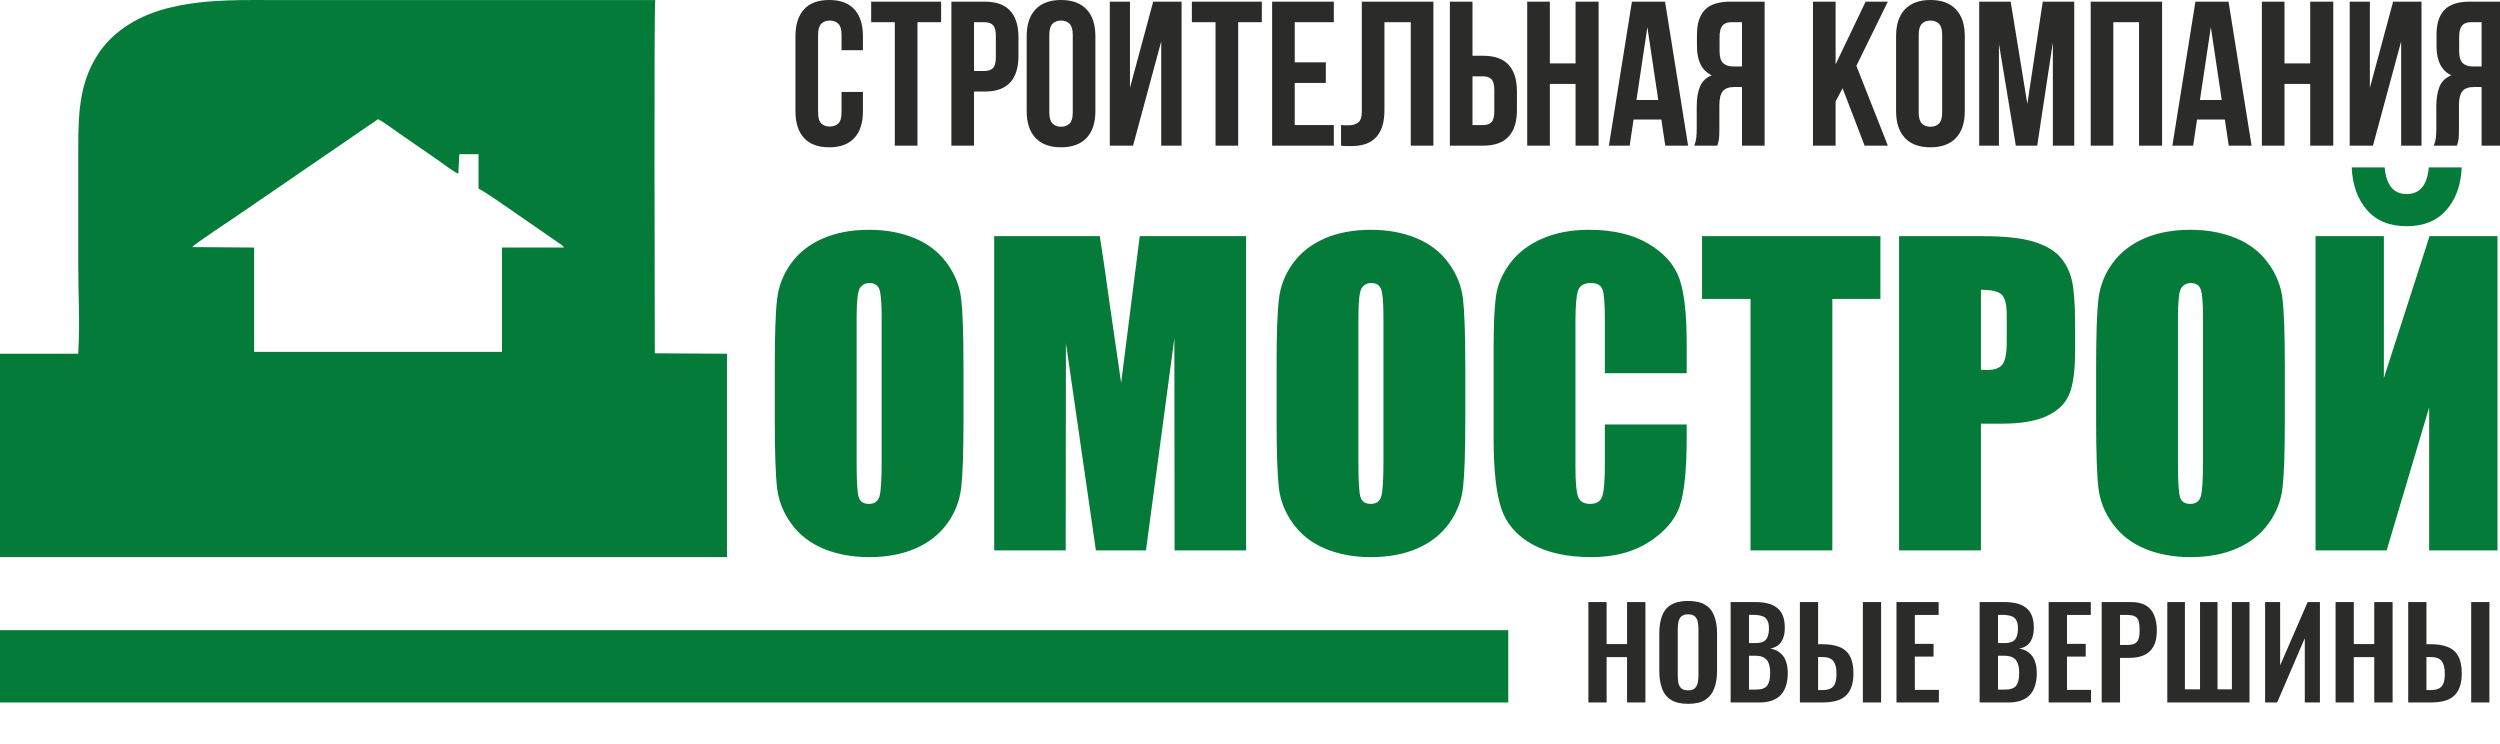 <?xml version="1.0" encoding="UTF-8"?> <svg xmlns="http://www.w3.org/2000/svg" width="242" height="72" viewBox="0 0 242 72" fill="none"><g clip-path="url(#clip0_171_2)"><path d="M83.532 8.902V10.754C83.532 11.883 83.256 12.749 82.705 13.353C82.154 13.957 81.341 14.259 80.266 14.259C79.191 14.259 78.377 13.957 77.826 13.353C77.276 12.749 77 11.883 77 10.754V3.505C77 2.377 77.276 1.51 77.826 0.906C78.377 0.302 79.191 0 80.266 0C81.341 0 82.154 0.302 82.705 0.906C83.256 1.51 83.532 2.377 83.532 3.505V4.859H81.461V3.366C81.461 2.861 81.358 2.506 81.152 2.3C80.946 2.095 80.671 1.991 80.326 1.991C79.981 1.991 79.705 2.095 79.499 2.3C79.293 2.506 79.191 2.861 79.191 3.366V10.893C79.191 11.398 79.293 11.75 79.499 11.949C79.705 12.148 79.981 12.248 80.326 12.248C80.671 12.248 80.946 12.148 81.152 11.949C81.358 11.75 81.461 11.398 81.461 10.893V8.902H83.532ZM84.329 0.159H91.099V2.151H88.809V14.1H86.618V2.151H84.329V0.159ZM95.321 0.159C96.423 0.159 97.243 0.452 97.781 1.036C98.318 1.62 98.587 2.476 98.587 3.605V5.417C98.587 6.545 98.318 7.402 97.781 7.986C97.243 8.57 96.423 8.862 95.321 8.862H94.285V14.1H92.095V0.159H95.321ZM94.285 2.151V6.871H95.321C95.666 6.871 95.932 6.778 96.118 6.592C96.304 6.406 96.397 6.061 96.397 5.556V3.465C96.397 2.961 96.304 2.615 96.118 2.43C95.932 2.244 95.666 2.151 95.321 2.151H94.285ZM101.574 10.893C101.574 11.398 101.677 11.753 101.882 11.959C102.088 12.164 102.364 12.268 102.709 12.268C103.054 12.268 103.329 12.164 103.535 11.959C103.741 11.753 103.844 11.398 103.844 10.893V3.366C103.844 2.861 103.741 2.506 103.535 2.3C103.329 2.095 103.054 1.991 102.709 1.991C102.364 1.991 102.088 2.095 101.882 2.3C101.677 2.506 101.574 2.861 101.574 3.366V10.893ZM99.383 3.505C99.383 2.377 99.669 1.51 100.24 0.906C100.81 0.302 101.634 0 102.709 0C103.784 0 104.607 0.302 105.178 0.906C105.749 1.51 106.034 2.377 106.034 3.505V10.754C106.034 11.883 105.749 12.749 105.178 13.353C104.607 13.957 103.784 14.259 102.709 14.259C101.634 14.259 100.81 13.957 100.24 13.353C99.669 12.749 99.383 11.883 99.383 10.754V3.505ZM109.679 14.1H107.429V0.159H109.38V8.504L111.63 0.159H114.379V14.1H112.407V4.003L109.679 14.1ZM115.374 0.159H122.145V2.151H119.855V14.1H117.664V2.151H115.374V0.159ZM125.331 6.034H128.339V8.026H125.331V12.108H129.115V14.1H123.141V0.159H129.115V2.151H125.331V6.034ZM136.563 2.151H134.014V10.634C134.014 11.338 133.928 11.916 133.755 12.367C133.583 12.818 133.35 13.174 133.058 13.432C132.766 13.691 132.431 13.874 132.053 13.98C131.674 14.086 131.279 14.139 130.867 14.139C130.669 14.139 130.489 14.139 130.33 14.139C130.171 14.139 129.998 14.126 129.812 14.1V12.108C129.932 12.121 130.058 12.128 130.191 12.128C130.323 12.128 130.449 12.128 130.569 12.128C130.914 12.128 131.209 12.042 131.455 11.869C131.701 11.697 131.824 11.338 131.824 10.794V0.159H138.754V14.1H136.563V2.151ZM143.573 12.108C143.918 12.108 144.183 12.015 144.369 11.829C144.555 11.644 144.648 11.298 144.648 10.794V8.703C144.648 8.198 144.555 7.853 144.369 7.667C144.183 7.481 143.918 7.388 143.573 7.388H142.537V12.108H143.573ZM140.347 14.1V0.159H142.537V5.397H143.573C144.675 5.397 145.495 5.689 146.032 6.273C146.57 6.857 146.839 7.714 146.839 8.842V10.655C146.839 11.783 146.57 12.639 146.032 13.223C145.495 13.807 144.675 14.1 143.573 14.1H140.347ZM150.025 14.1H147.835V0.159H150.025V6.134H152.514V0.159H154.745V14.1H152.514V8.125H150.025V14.1ZM163.408 14.1H161.197L160.819 11.57H158.13L157.752 14.1H155.741L157.971 0.159H161.177L163.408 14.1ZM158.409 9.679H160.52L159.465 2.629L158.409 9.679ZM167.569 2.151C167.185 2.151 166.902 2.264 166.723 2.49C166.544 2.715 166.454 3.08 166.454 3.585V4.959C166.454 5.517 166.57 5.901 166.803 6.114C167.035 6.326 167.357 6.432 167.769 6.432H168.625V2.151H167.569ZM164.005 14.1C164.111 13.834 164.177 13.572 164.204 13.313C164.231 13.054 164.244 12.752 164.244 12.407V10.256C164.244 9.526 164.347 8.905 164.553 8.394C164.758 7.883 165.14 7.515 165.697 7.289C164.741 6.838 164.264 5.895 164.264 4.461V3.366C164.264 2.29 164.519 1.487 165.03 0.956C165.542 0.425 166.368 0.159 167.51 0.159H170.816V14.1H168.625V8.424H167.868C167.364 8.424 166.999 8.557 166.773 8.822C166.547 9.088 166.434 9.546 166.434 10.196V12.387C166.434 12.666 166.43 12.898 166.425 13.084C166.418 13.27 166.405 13.423 166.385 13.542C166.365 13.662 166.342 13.761 166.315 13.841C166.289 13.92 166.262 14.007 166.236 14.1H164.005ZM178.363 8.543L177.686 9.818V14.1H175.495V0.159H177.686V6.233L180.593 0.159H182.744L179.697 6.373L182.744 14.1H180.494L178.363 8.543ZM185.731 10.893C185.731 11.398 185.834 11.753 186.04 11.959C186.246 12.164 186.521 12.268 186.866 12.268C187.211 12.268 187.487 12.164 187.693 11.959C187.899 11.753 188.001 11.398 188.001 10.893V3.366C188.001 2.861 187.899 2.506 187.693 2.3C187.487 2.095 187.211 1.991 186.866 1.991C186.521 1.991 186.246 2.095 186.04 2.3C185.834 2.506 185.731 2.861 185.731 3.366V10.893ZM183.541 3.505C183.541 2.377 183.826 1.51 184.397 0.906C184.968 0.302 185.791 0 186.866 0C187.942 0 188.765 0.302 189.336 0.906C189.907 1.51 190.192 2.377 190.192 3.505V10.754C190.192 11.883 189.907 12.749 189.336 13.353C188.765 13.957 187.942 14.259 186.866 14.259C185.791 14.259 184.968 13.957 184.397 13.353C183.826 12.749 183.541 11.883 183.541 10.754V3.505ZM196.246 10.057L197.74 0.159H200.786V14.1H198.716V4.103L197.202 14.1H195.131L193.498 4.242V14.1H191.586V0.159H194.633L196.246 10.057ZM204.57 14.1H202.38V0.159H209.29V14.1H207.06V2.151H204.57V14.1ZM217.953 14.1H215.742L215.364 11.57H212.676L212.297 14.1H210.286L212.516 0.159H215.722L217.953 14.1ZM212.954 9.679H215.065L214.01 2.629L212.954 9.679ZM221.139 14.1H218.949V0.159H221.139V6.134H223.628V0.159H225.859V14.1H223.628V8.125H221.139V14.1ZM229.703 14.1H227.452V0.159H229.403V8.504L231.654 0.159H234.402V14.1H232.431V4.003L229.703 14.1ZM239.161 2.151C238.777 2.151 238.494 2.264 238.315 2.49C238.136 2.715 238.047 3.08 238.047 3.585V4.959C238.047 5.517 238.163 5.901 238.395 6.114C238.627 6.326 238.949 6.432 239.361 6.432H240.217V2.151H239.161ZM235.597 14.1C235.703 13.834 235.769 13.572 235.796 13.313C235.823 13.054 235.836 12.752 235.836 12.407V10.256C235.836 9.526 235.939 8.905 236.145 8.394C236.35 7.883 236.732 7.515 237.289 7.289C236.334 6.838 235.856 5.895 235.856 4.461V3.366C235.856 2.29 236.111 1.487 236.622 0.956C237.134 0.425 237.96 0.159 239.102 0.159H242.408V14.1H240.217V8.424H239.46C238.956 8.424 238.591 8.557 238.365 8.822C238.139 9.088 238.027 9.546 238.027 10.196V12.387C238.027 12.666 238.023 12.898 238.017 13.084C238.011 13.27 237.997 13.423 237.977 13.542C237.957 13.662 237.934 13.761 237.908 13.841C237.881 13.92 237.854 14.007 237.828 14.1H235.597Z" fill="#2B2B2A"></path><path d="M93.266 40.69C93.266 43.746 93.195 45.907 93.048 47.176C92.907 48.451 92.458 49.611 91.702 50.662C90.946 51.713 89.921 52.521 88.632 53.085C87.344 53.649 85.844 53.931 84.133 53.931C82.505 53.931 81.05 53.661 79.755 53.13C78.461 52.598 77.416 51.803 76.634 50.739C75.846 49.675 75.378 48.515 75.225 47.265C75.077 46.009 75 43.817 75 40.69V35.485C75 32.428 75.071 30.268 75.218 29C75.359 27.724 75.808 26.564 76.564 25.513C77.32 24.462 78.346 23.654 79.634 23.09C80.922 22.526 82.422 22.244 84.133 22.244C85.761 22.244 87.216 22.514 88.51 23.045C89.805 23.577 90.85 24.372 91.632 25.436C92.42 26.5 92.888 27.66 93.042 28.91C93.189 30.166 93.266 32.358 93.266 35.485V40.69ZM85.344 30.698C85.344 29.288 85.267 28.384 85.114 27.987C84.96 27.596 84.646 27.397 84.171 27.397C83.768 27.397 83.46 27.557 83.242 27.878C83.031 28.192 82.922 29.134 82.922 30.698V44.894C82.922 46.656 82.992 47.746 83.133 48.156C83.274 48.573 83.601 48.778 84.114 48.778C84.639 48.778 84.979 48.541 85.127 48.066C85.274 47.592 85.344 46.458 85.344 44.669V30.698ZM120.619 22.859V53.277H113.698L113.678 32.742L110.929 53.277H106.084L103.18 33.204L103.161 53.277H96.24V22.859H106.462C106.75 24.699 107.064 26.865 107.404 29.339L108.526 37.062L110.327 22.859H120.619ZM141.84 40.69C141.84 43.746 141.769 45.907 141.622 47.176C141.481 48.451 141.032 49.611 140.276 50.662C139.52 51.713 138.494 52.521 137.206 53.085C135.918 53.649 134.418 53.931 132.707 53.931C131.079 53.931 129.624 53.661 128.329 53.13C127.035 52.598 125.99 51.803 125.208 50.739C124.42 49.675 123.952 48.515 123.798 47.265C123.651 46.009 123.574 43.817 123.574 40.69V35.485C123.574 32.428 123.645 30.268 123.792 29C123.933 27.724 124.382 26.564 125.138 25.513C125.894 24.462 126.919 23.654 128.208 23.09C129.496 22.526 130.996 22.244 132.707 22.244C134.335 22.244 135.79 22.514 137.084 23.045C138.379 23.577 139.424 24.372 140.205 25.436C140.994 26.5 141.462 27.66 141.615 28.91C141.763 30.166 141.84 32.358 141.84 35.485V40.69ZM133.918 30.698C133.918 29.288 133.841 28.384 133.687 27.987C133.534 27.596 133.22 27.397 132.745 27.397C132.342 27.397 132.034 27.557 131.816 27.878C131.605 28.192 131.495 29.134 131.495 30.698V44.894C131.495 46.656 131.566 47.746 131.707 48.156C131.848 48.573 132.175 48.778 132.687 48.778C133.213 48.778 133.553 48.541 133.7 48.066C133.848 47.592 133.918 46.458 133.918 44.669V30.698ZM163.272 36.126H155.35V30.845C155.35 29.307 155.267 28.352 155.1 27.967C154.933 27.589 154.562 27.397 153.991 27.397C153.351 27.397 152.94 27.628 152.767 28.089C152.594 28.557 152.504 29.557 152.504 31.095V45.208C152.504 46.688 152.594 47.65 152.767 48.105C152.94 48.553 153.331 48.778 153.934 48.778C154.517 48.778 154.901 48.553 155.081 48.098C155.26 47.65 155.35 46.586 155.35 44.913V41.087H163.272V42.273C163.272 45.426 163.047 47.662 162.605 48.977C162.163 50.297 161.176 51.45 159.657 52.444C158.132 53.437 156.26 53.931 154.03 53.931C151.716 53.931 149.806 53.514 148.3 52.675C146.8 51.835 145.801 50.675 145.313 49.188C144.826 47.701 144.583 45.471 144.583 42.491V33.608C144.583 31.416 144.66 29.775 144.807 28.679C144.961 27.583 145.403 26.525 146.153 25.513C146.897 24.5 147.928 23.699 149.249 23.116C150.569 22.533 152.088 22.244 153.806 22.244C156.132 22.244 158.055 22.693 159.573 23.597C161.086 24.494 162.08 25.615 162.56 26.961C163.034 28.307 163.272 30.396 163.272 33.236V36.126ZM182.025 22.859V28.935H177.371V53.277H169.45V28.935H164.758V22.859H182.025ZM183.832 22.859H191.798C193.952 22.859 195.605 23.026 196.765 23.366C197.919 23.706 198.791 24.193 199.374 24.827C199.957 25.468 200.348 26.244 200.559 27.147C200.765 28.057 200.867 29.461 200.867 31.364V34.011C200.867 35.947 200.668 37.363 200.265 38.248C199.867 39.139 199.13 39.825 198.067 40.298C196.996 40.773 195.599 41.01 193.875 41.01H191.754V53.277H183.832V22.859ZM191.754 28.051V35.799C191.978 35.813 192.17 35.819 192.33 35.819C193.054 35.819 193.555 35.639 193.836 35.28C194.112 34.928 194.253 34.184 194.253 33.056V30.55C194.253 29.512 194.093 28.833 193.766 28.519C193.446 28.205 192.773 28.051 191.754 28.051ZM221.171 40.69C221.171 43.746 221.1 45.907 220.953 47.176C220.812 48.451 220.363 49.611 219.607 50.662C218.851 51.713 217.825 52.521 216.537 53.085C215.249 53.649 213.749 53.931 212.038 53.931C210.41 53.931 208.955 53.661 207.66 53.13C206.366 52.598 205.321 51.803 204.539 50.739C203.751 49.675 203.283 48.515 203.13 47.265C202.982 46.009 202.905 43.817 202.905 40.69V35.485C202.905 32.428 202.976 30.268 203.123 29C203.264 27.724 203.713 26.564 204.469 25.513C205.225 24.462 206.251 23.654 207.539 23.09C208.827 22.526 210.327 22.244 212.038 22.244C213.666 22.244 215.121 22.514 216.415 23.045C217.71 23.577 218.755 24.372 219.537 25.436C220.325 26.5 220.793 27.66 220.947 28.91C221.094 30.166 221.171 32.358 221.171 35.485V40.69ZM213.249 30.698C213.249 29.288 213.173 28.384 213.019 27.987C212.865 27.596 212.551 27.397 212.076 27.397C211.673 27.397 211.365 27.557 211.147 27.878C210.936 28.192 210.827 29.134 210.827 30.698V44.894C210.827 46.656 210.897 47.746 211.038 48.156C211.179 48.573 211.506 48.778 212.019 48.778C212.544 48.778 212.884 48.541 213.031 48.066C213.179 47.592 213.249 46.458 213.249 44.669V30.698ZM241.757 53.277H235.143V39.44L231.028 53.277H224.145V22.859H230.759V36.588L235.181 22.859H241.757V53.277ZM235.104 16.207H238.296C238.219 17.918 237.725 19.29 236.803 20.334C235.879 21.379 234.604 21.898 232.964 21.898C231.31 21.898 230.028 21.372 229.118 20.321C228.208 19.277 227.721 17.905 227.644 16.207H230.836C230.99 17.924 231.694 18.784 232.964 18.784C234.239 18.784 234.957 17.924 235.104 16.207Z" fill="#057B3A"></path><path d="M0 53.931H70.371V34.242L63.385 34.198C63.385 30.762 63.294 0.462 63.43 0.009C52.024 0.009 38.794 0.009 27.433 0.009C23.752 0.009 20.163 -0.127 16.663 0.688C13.436 1.41 11.073 2.993 9.665 4.981C7.803 7.693 7.575 10.45 7.575 14.246C7.575 18.042 7.575 21.794 7.575 25.544C7.575 29.206 7.756 30.582 7.575 34.242H0V53.931ZM18.601 23.917C18.965 23.511 22.373 21.296 23.144 20.753L36.596 11.534C37.186 11.85 37.914 12.393 38.55 12.845L42.412 15.512C42.912 15.872 43.866 16.596 44.366 16.821L44.458 14.924H46.32V18.267C46.776 18.449 47.957 19.307 48.456 19.624L54.137 23.555C54.274 23.646 54.227 23.6 54.409 23.737C54.499 23.826 54.499 23.826 54.591 23.962H48.592V34.059H24.6V23.962L18.601 23.917Z" fill="#057B3A"></path><path d="M153.756 68V58.28H155.52V62.348H157.5V58.28H159.276V68H157.5V63.608H155.52V68H153.756ZM163.403 68.132C162.715 68.132 162.167 68.004 161.759 67.748C161.351 67.492 161.059 67.124 160.883 66.644C160.707 66.164 160.619 65.596 160.619 64.94V61.304C160.619 60.648 160.707 60.088 160.883 59.624C161.059 59.152 161.351 58.792 161.759 58.544C162.167 58.296 162.715 58.172 163.403 58.172C164.107 58.172 164.659 58.296 165.059 58.544C165.467 58.792 165.759 59.152 165.935 59.624C166.119 60.088 166.211 60.648 166.211 61.304V64.952C166.211 65.6 166.119 66.164 165.935 66.644C165.759 67.116 165.467 67.484 165.059 67.748C164.659 68.004 164.107 68.132 163.403 68.132ZM163.403 66.824C163.699 66.824 163.915 66.76 164.051 66.632C164.195 66.504 164.291 66.328 164.339 66.104C164.387 65.88 164.411 65.636 164.411 65.372V60.896C164.411 60.624 164.387 60.38 164.339 60.164C164.291 59.948 164.195 59.78 164.051 59.66C163.915 59.532 163.699 59.468 163.403 59.468C163.123 59.468 162.911 59.532 162.767 59.66C162.623 59.78 162.527 59.948 162.479 60.164C162.431 60.38 162.407 60.624 162.407 60.896V65.372C162.407 65.636 162.427 65.88 162.467 66.104C162.515 66.328 162.611 66.504 162.755 66.632C162.899 66.76 163.115 66.824 163.403 66.824ZM167.525 68V58.28H169.913C170.345 58.28 170.733 58.32 171.077 58.4C171.429 58.48 171.729 58.616 171.977 58.808C172.233 58.992 172.429 59.244 172.565 59.564C172.701 59.884 172.769 60.288 172.769 60.776C172.769 61.168 172.713 61.504 172.601 61.784C172.497 62.064 172.341 62.288 172.133 62.456C171.925 62.616 171.665 62.724 171.353 62.78C171.737 62.844 172.053 62.98 172.301 63.188C172.557 63.388 172.745 63.652 172.865 63.98C172.993 64.308 173.057 64.704 173.057 65.168C173.057 65.632 172.997 66.044 172.877 66.404C172.765 66.756 172.593 67.052 172.361 67.292C172.137 67.524 171.853 67.7 171.509 67.82C171.173 67.94 170.777 68 170.321 68H167.525ZM169.301 66.752H169.973C170.509 66.752 170.873 66.624 171.065 66.368C171.257 66.104 171.353 65.7 171.353 65.156C171.353 64.764 171.305 64.448 171.209 64.208C171.121 63.96 170.969 63.776 170.753 63.656C170.545 63.536 170.265 63.476 169.913 63.476H169.301V66.752ZM169.301 62.252H169.901C170.253 62.252 170.525 62.2 170.717 62.096C170.909 61.992 171.041 61.832 171.113 61.616C171.193 61.4 171.233 61.128 171.233 60.8C171.233 60.456 171.173 60.192 171.053 60.008C170.941 59.816 170.769 59.688 170.537 59.624C170.305 59.552 170.009 59.516 169.649 59.516H169.301V62.252ZM174.229 68V58.28H175.993V62.36H176.425C177.089 62.36 177.641 62.452 178.081 62.636C178.521 62.812 178.853 63.108 179.077 63.524C179.301 63.932 179.413 64.484 179.413 65.18C179.413 65.724 179.341 66.18 179.197 66.548C179.061 66.908 178.861 67.196 178.597 67.412C178.333 67.628 178.013 67.78 177.637 67.868C177.261 67.956 176.833 68 176.353 68H174.229ZM175.993 66.8H176.365C176.701 66.8 176.973 66.752 177.181 66.656C177.389 66.56 177.541 66.392 177.637 66.152C177.733 65.904 177.777 65.568 177.769 65.144C177.769 64.64 177.669 64.256 177.469 63.992C177.269 63.728 176.893 63.596 176.341 63.596H175.993V66.8ZM180.325 68V58.28H182.089V68H180.325ZM183.58 68V58.28H187.66V59.528H185.356V62.324H187.168V63.56H185.356V66.776H187.684V68H183.58ZM191.63 68V58.28H194.018C194.45 58.28 194.838 58.32 195.182 58.4C195.534 58.48 195.834 58.616 196.082 58.808C196.338 58.992 196.534 59.244 196.67 59.564C196.806 59.884 196.874 60.288 196.874 60.776C196.874 61.168 196.818 61.504 196.706 61.784C196.602 62.064 196.446 62.288 196.238 62.456C196.03 62.616 195.77 62.724 195.458 62.78C195.842 62.844 196.158 62.98 196.406 63.188C196.662 63.388 196.85 63.652 196.97 63.98C197.098 64.308 197.162 64.704 197.162 65.168C197.162 65.632 197.102 66.044 196.982 66.404C196.87 66.756 196.698 67.052 196.466 67.292C196.242 67.524 195.958 67.7 195.614 67.82C195.278 67.94 194.882 68 194.426 68H191.63ZM193.406 66.752H194.078C194.614 66.752 194.978 66.624 195.17 66.368C195.362 66.104 195.458 65.7 195.458 65.156C195.458 64.764 195.41 64.448 195.314 64.208C195.226 63.96 195.074 63.776 194.858 63.656C194.65 63.536 194.37 63.476 194.018 63.476H193.406V66.752ZM193.406 62.252H194.006C194.358 62.252 194.63 62.2 194.822 62.096C195.014 61.992 195.146 61.832 195.218 61.616C195.298 61.4 195.338 61.128 195.338 60.8C195.338 60.456 195.278 60.192 195.158 60.008C195.046 59.816 194.874 59.688 194.642 59.624C194.41 59.552 194.114 59.516 193.754 59.516H193.406V62.252ZM198.31 68V58.28H202.39V59.528H200.086V62.324H201.898V63.56H200.086V66.776H202.414V68H198.31ZM203.443 68V58.28H206.299C206.883 58.28 207.355 58.388 207.715 58.604C208.083 58.82 208.351 59.136 208.519 59.552C208.695 59.96 208.783 60.456 208.783 61.04C208.783 61.672 208.675 62.184 208.459 62.576C208.243 62.96 207.939 63.24 207.547 63.416C207.163 63.592 206.707 63.68 206.179 63.68H205.219V68H203.443ZM205.219 62.432H205.891C206.211 62.432 206.459 62.388 206.635 62.3C206.819 62.204 206.943 62.056 207.007 61.856C207.079 61.648 207.115 61.372 207.115 61.028C207.115 60.676 207.087 60.392 207.031 60.176C206.983 59.952 206.871 59.788 206.695 59.684C206.527 59.58 206.259 59.528 205.891 59.528H205.219V62.432ZM209.795 68V58.28H211.499V66.728H212.963V58.28H214.655V66.728H216.047V58.28H217.751V68H209.795ZM219.264 68V58.28H220.716V64.412L223.38 58.28H224.568V68H223.104V61.772L220.428 68H219.264ZM226.084 68V58.28H227.848V62.348H229.828V58.28H231.604V68H229.828V63.608H227.848V68H226.084ZM233.115 68V58.28H234.879V62.36H235.311C235.975 62.36 236.527 62.452 236.967 62.636C237.407 62.812 237.739 63.108 237.963 63.524C238.187 63.932 238.299 64.484 238.299 65.18C238.299 65.724 238.227 66.18 238.083 66.548C237.947 66.908 237.747 67.196 237.483 67.412C237.219 67.628 236.899 67.78 236.523 67.868C236.147 67.956 235.719 68 235.239 68H233.115ZM234.879 66.8H235.251C235.587 66.8 235.859 66.752 236.067 66.656C236.275 66.56 236.427 66.392 236.523 66.152C236.619 65.904 236.663 65.568 236.655 65.144C236.655 64.64 236.555 64.256 236.355 63.992C236.155 63.728 235.779 63.596 235.227 63.596H234.879V66.8ZM239.211 68V58.28H240.975V68H239.211Z" fill="#2B2B2A"></path><line y1="64.5" x2="146" y2="64.5" stroke="#057B3A" stroke-width="7"></line></g><defs><clipPath id="clip0_171_2"><rect width="242" height="72" fill="white"></rect></clipPath></defs></svg> 